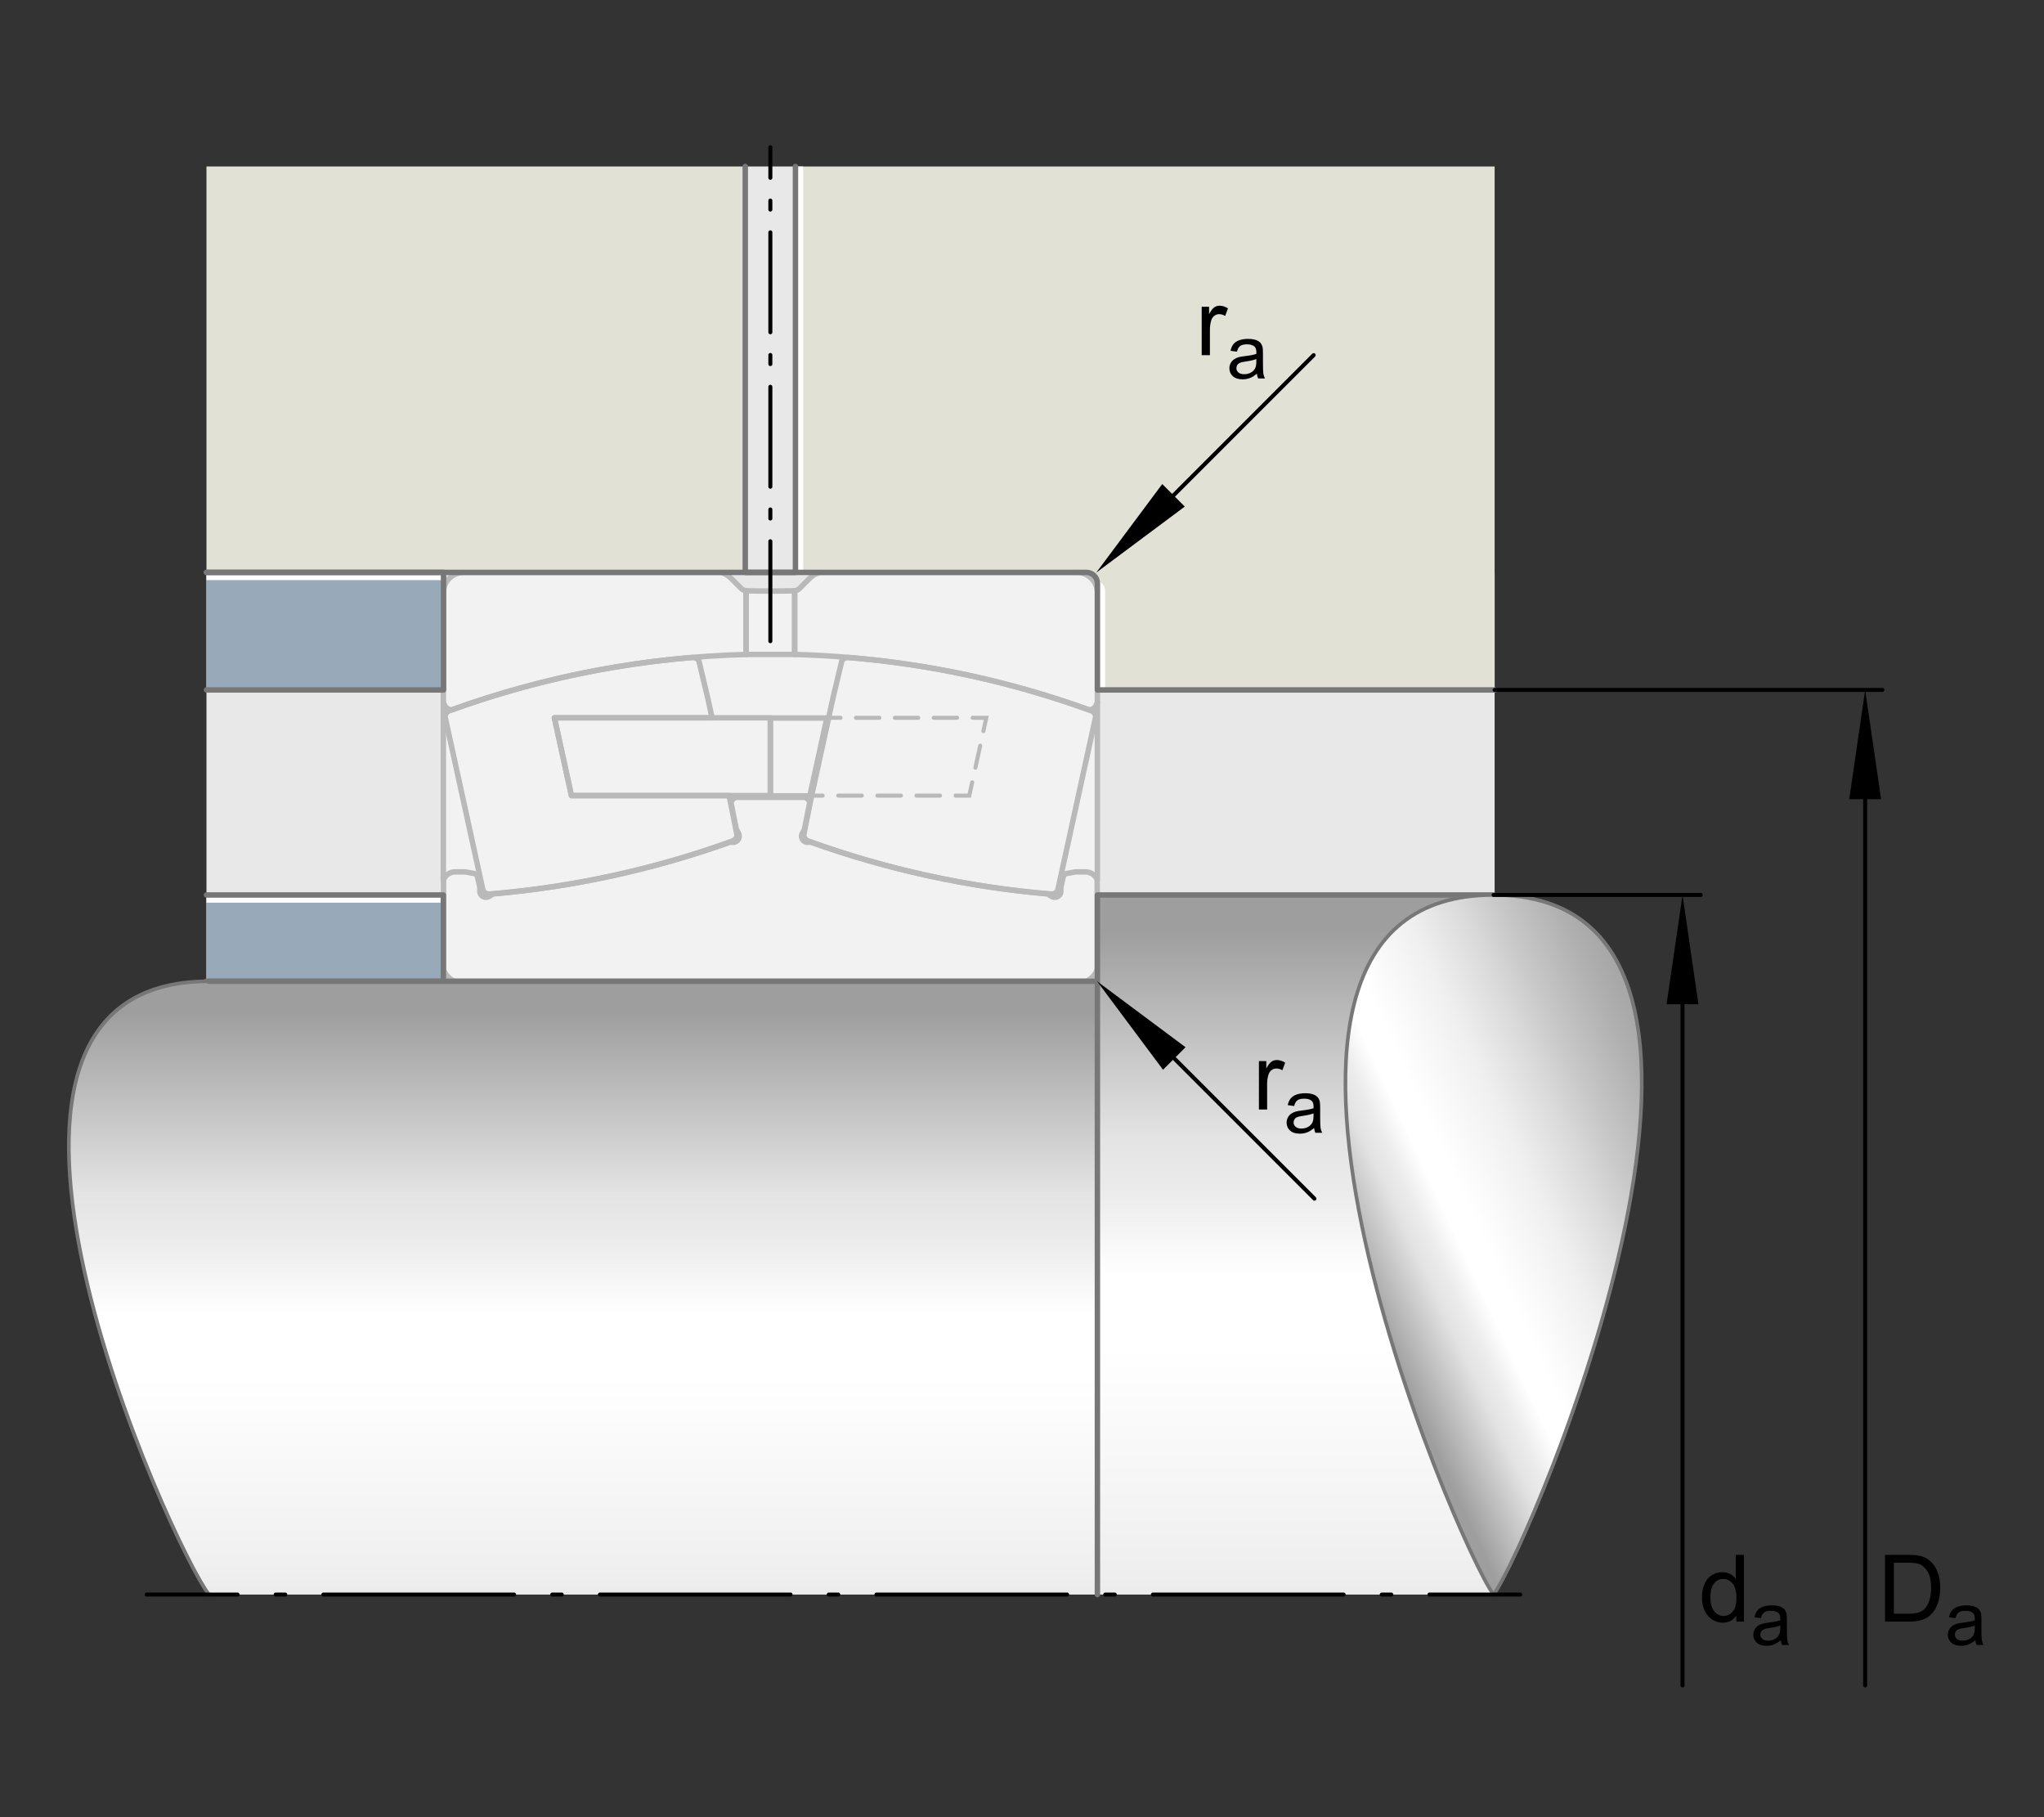 <?xml version="1.0" encoding="utf-8"?>
<!-- Generator: Adobe Illustrator 22.1.0, SVG Export Plug-In . SVG Version: 6.00 Build 0)  -->
<svg version="1.1" xmlns="http://www.w3.org/2000/svg" xmlns:xlink="http://www.w3.org/1999/xlink" x="0px" y="0px"
	 viewBox="0 0 637.795 566.929" style="enable-background:new 0 0 637.795 566.929;" xml:space="preserve">
<rect x="0" y="0" width="637.795" height="566.929" fill="#333333" stroke="none"/>
<style type="text/css">
	.Lichtkanteneffekt_B{fill:none;}
	
		._x0030__x002C_088_Pfeil_Li{fill:none;stroke:#000000;stroke-width:0.25;stroke-linecap:round;stroke-linejoin:round;stroke-miterlimit:10.433;}
	
		._x0030__x002C_088_Pfeile_LiRe{fill:none;stroke:#000000;stroke-width:0.25;stroke-linecap:round;stroke-linejoin:round;stroke-miterlimit:10.433;}
	.Hinweislinien_sw_0_x002C_12_x002F_0_x002C_35_Kreisziffer{fill:none;stroke:#FFFFFF;stroke-width:0.992;}
	
		._x0030__x002C_088_Pfeil_Li_x0020_3{fill:none;stroke:#000000;stroke-width:0.25;stroke-linecap:round;stroke-linejoin:round;stroke-miterlimit:10.433;}
	.Pfeil_Kraft_x0020_2{fill-rule:evenodd;clip-rule:evenodd;fill:none;stroke:#9F2627;}
	.st0{fill:none;}
	.st1{fill:#E8E8E8;}
	.st2{fill:#F2F2F2;}
	.st3{fill:#FFFFFF;}
	.st4{fill:none;stroke:#B9B9BA;stroke-width:1.276;stroke-linecap:round;stroke-miterlimit:10;}
	.st5{fill:none;stroke:#B9B9BA;stroke-width:1.276;stroke-linecap:round;stroke-miterlimit:10;stroke-dasharray:7.324,4.883;}
	.st6{fill:none;stroke:#B9B9BA;stroke-width:1.276;stroke-linecap:round;stroke-miterlimit:10;stroke-dasharray:7.006,4.671;}
	.st7{fill:none;stroke:#B9B9BA;stroke-width:1.276;stroke-linecap:round;stroke-miterlimit:10;stroke-dasharray:7.279,4.853;}
	.st8{fill:none;stroke:#B9B9BA;stroke-width:1.701;stroke-linecap:round;stroke-linejoin:round;stroke-miterlimit:10;}
	.st9{fill:#98AAB9;}
	.st10{fill:#E1E1D6;}
	.st11{clip-path:url(#SVGID_2_);}
	.st12{clip-path:url(#SVGID_4_);}
	.st13{clip-path:url(#SVGID_6_);}
	.st14{fill:none;stroke:#777777;stroke-width:1.701;stroke-linecap:round;stroke-linejoin:round;stroke-miterlimit:10;}
	.st15{fill:url(#SVGID_7_);}
	.st16{fill:none;stroke:#777777;stroke-width:1.134;stroke-linecap:round;stroke-linejoin:round;stroke-miterlimit:10;}
	.st17{fill:url(#SVGID_8_);}
	.st18{fill:url(#SVGID_9_);}
	.st19{fill:none;stroke:#000000;stroke-width:1.25;stroke-linecap:round;stroke-linejoin:round;}
	.st20{fill:none;stroke:#000000;stroke-width:1.25;stroke-linecap:round;stroke-linejoin:round;stroke-dasharray:2.975,11.901;}
	
		.st21{fill:none;stroke:#000000;stroke-width:1.25;stroke-linecap:round;stroke-linejoin:round;stroke-dasharray:59.505,11.901,2.975,11.901;}
	.st22{fill:none;stroke:#000000;stroke-width:1.25;stroke-linecap:round;stroke-linejoin:round;stroke-miterlimit:10.433;}
	
		.st23{fill:none;stroke:#000000;stroke-width:1.25;stroke-linecap:round;stroke-linejoin:round;stroke-miterlimit:10.433;stroke-dasharray:31.181,7.087,2.835,7.087;}
</style>
<g id="rahmen">
	<rect id="Rahmen_x5F_transp_8_" class="st0" width="637.795" height="566.929"/>
</g>
<g id="diagramm_x5F_hintergrund">
	<rect x="64.423" y="178.632" class="st1" width="401.949" height="199.893"/>
</g>
<g id="fuellungen">
	<g>
		<rect x="138.404" y="194.52" class="st2" width="203.952" height="111.61"/>
		<line class="st3" x1="342.356" y1="497.475" x2="138.404" y2="497.475"/>
		<path class="st2" d="M342.357,274.405v28.103c-0.585,1.62-1.811,2.925-3.375,3.623H141.779c-1.564-0.698-2.79-2.003-3.375-3.623
			v-28.103c0.461-1.057,1.339-1.845,2.396-2.194c0.394-0.135,0.821-0.203,1.249-0.203h3.049l2.768,0.495
			c0.574,0.101,1.024,0.54,1.148,1.102l0.754,3.454l-0.045,0.878c-0.011,0.169,0,0.337,0.045,0.506c0,0,0,0,0,0.011
			c0.18,0.81,0.889,1.44,1.766,1.485c0.394,0.023,0.787-0.079,1.114-0.281l1.204-0.754c25.268-2.239,50.153-7.684,74.048-16.2
			l0.574,0.079c1.046,0.146,2.014-0.585,2.171-1.631c0.045-0.383-0.023-0.788-0.191-1.136l-0.731-1.429l-1.654-8.336v-0.011
			c0.304-0.641,0.799-1.148,1.429-1.474h21.769c0.63,0.326,1.136,0.844,1.429,1.485l-1.71,8.606l-0.619,1.069
			c-0.518,0.889-0.236,2.025,0.619,2.565c0.023,0.023,0.045,0.034,0.067,0.045c0.36,0.214,0.788,0.304,1.204,0.247l0.63-0.079
			c23.884,8.516,48.758,13.961,74.025,16.2l1.204,0.754c0.889,0.551,2.07,0.281,2.633-0.607c0.124-0.191,0.214-0.416,0.247-0.641
			c0.034-0.158,0.045-0.315,0.045-0.472l-0.045-0.878l0.754-3.454c0.124-0.563,0.574-1.001,1.147-1.102l2.768-0.495h3.038
			C340.287,272.009,341.727,272.954,342.357,274.405z"/>
		<polygon class="st2" points="258.004,224.016 257.689,225.478 252.694,248.294 240.375,248.294 240.375,224.016 		"/>
		<polygon class="st2" points="240.375,223.937 240.375,248.215 178.308,248.215 176.868,241.656 172.998,223.937 		"/>
		<path class="st2" d="M341.918,223.453l-11.914,54.495c-0.427,0.596-1.114,0.967-1.856,0.979
			c-25.999-2.093-51.604-7.673-76.107-16.605c-0.461-0.225-0.821-0.585-1.058-1.035c-0.101-0.191-0.169-0.405-0.214-0.63
			c0.068-0.371,0.146-0.743,0.214-1.114c0.563-2.869,1.136-5.738,1.71-8.595c0.101-0.495,0.202-0.979,0.304-1.463
			c0.045-0.247,0.101-0.484,0.146-0.731l5.085-23.276l1.654-7.571c0.923-3.938,1.856-7.875,2.813-11.813
			c0.427-0.596,1.114-0.968,1.856-0.979c25.751,2.081,51.12,7.616,75.409,16.425c0.225,0.079,0.461,0.169,0.686,0.247
			C341.311,222.103,341.783,222.722,341.918,223.453z"/>
		<path class="st2" d="M228.061,250.949c-0.101-0.495-0.202-0.979-0.304-1.463c-0.045-0.247-0.101-0.484-0.146-0.731l-0.118-0.54
			h-49.185l-1.44-6.559l-3.87-17.719h49.191l-1.317-6.03c-0.923-3.938-1.856-7.875-2.813-11.813
			c-0.428-0.596-1.114-0.968-1.856-0.979c-25.751,2.081-51.12,7.616-75.409,16.425c-0.225,0.079-0.461,0.169-0.686,0.247
			c-0.664,0.315-1.136,0.934-1.271,1.665l11.914,54.495c0.427,0.596,1.114,0.967,1.856,0.979
			c25.999-2.093,51.604-7.673,76.107-16.605c0.461-0.225,0.821-0.585,1.058-1.035c0.101-0.191,0.169-0.405,0.214-0.63
			c-0.067-0.371-0.146-0.743-0.214-1.114C229.209,256.675,228.635,253.806,228.061,250.949z"/>
		<path class="st2" d="M342.424,184.956v34.223L342.042,220c-0.315,0.686-0.923,1.193-1.654,1.384l-0.427,0.124
			c-24.323-8.786-49.68-14.299-75.409-16.414c-5.512-0.472-11.048-0.765-16.594-0.911v-19.879c0.563-0.045,1.091-0.281,1.496-0.686
			l3.195-3.206c0.877-0.866,1.958-1.508,3.15-1.834h80.247C339.578,178.577,342.424,181.434,342.424,184.956z M231.307,183.617
			l-3.206-3.206c-0.866-0.866-1.946-1.508-3.139-1.834h-80.247c-3.533,0-6.379,2.857-6.379,6.379v34.223l0.383,0.821
			c0.315,0.686,0.923,1.193,1.654,1.384l0.428,0.124c29.543-10.665,60.604-16.515,92.003-17.325v-19.879
			C232.241,184.258,231.712,184.022,231.307,183.617z"/>
		<path class="st2" d="M247.755,184.326c-2.453,0.056-4.916,0.079-7.38,0.079c-2.452,0-4.916-0.023-7.38-0.079
			c-0.056-0.011-0.124-0.011-0.191-0.023v19.879h15.154v-19.879C247.89,184.314,247.822,184.314,247.755,184.326z"/>
		<g>
			<g>
				<line class="st4" x1="252.437" y1="248.215" x2="256.689" y2="248.215"/>
				<line class="st5" x1="261.572" y1="248.215" x2="295.753" y2="248.215"/>
				<polyline class="st4" points="298.195,248.215 302.447,248.215 303.358,244.062 				"/>
				<line class="st6" x1="304.358" y1="239.499" x2="306.351" y2="230.373"/>
				<polyline class="st4" points="306.849,228.091 307.757,223.937 303.505,223.937 				"/>
				<line class="st7" x1="298.652" y1="223.937" x2="264.682" y2="223.937"/>
				<line class="st4" x1="262.256" y1="223.937" x2="258.004" y2="223.937"/>
			</g>
		</g>
		<line class="st8" x1="342.424" y1="274.405" x2="342.424" y2="219.178"/>
		<line class="st8" x1="138.337" y1="219.178" x2="138.337" y2="274.405"/>
		<line class="st8" x1="138.404" y1="302.508" x2="138.404" y2="306.13"/>
		<line class="st8" x1="342.357" y1="306.13" x2="342.357" y2="302.508"/>
		<path class="st8" d="M342.357,274.405v28.103c-0.585,1.62-1.811,2.925-3.375,3.623H141.779c-1.564-0.698-2.79-2.003-3.375-3.623
			v-28.103c0.461-1.057,1.339-1.845,2.396-2.194c0.394-0.135,0.821-0.203,1.249-0.203h3.049l2.768,0.495
			c0.574,0.101,1.024,0.54,1.148,1.102l0.754,3.454l-0.045,0.878c-0.011,0.169,0,0.337,0.045,0.506c0,0,0,0,0,0.011
			c0.18,0.81,0.889,1.44,1.766,1.485c0.394,0.023,0.787-0.079,1.114-0.281l1.204-0.754c25.268-2.239,50.153-7.684,74.048-16.2
			l0.574,0.079c1.046,0.146,2.014-0.585,2.171-1.631c0.045-0.383-0.023-0.788-0.191-1.136l-0.731-1.429l-1.654-8.336v-0.011
			c0.304-0.641,0.799-1.148,1.429-1.474h21.769c0.63,0.326,1.136,0.844,1.429,1.485l-1.71,8.606l-0.619,1.069
			c-0.518,0.889-0.236,2.025,0.619,2.565c0.023,0.023,0.045,0.034,0.067,0.045c0.36,0.214,0.788,0.304,1.204,0.247l0.63-0.079
			c23.884,8.516,48.758,13.961,74.025,16.2l1.204,0.754c0.889,0.551,2.07,0.281,2.633-0.607c0.124-0.191,0.214-0.416,0.247-0.641
			c0.034-0.158,0.045-0.315,0.045-0.472l-0.045-0.878l0.754-3.454c0.124-0.563,0.574-1.001,1.147-1.102l2.768-0.495h3.038
			C340.287,272.009,341.727,272.954,342.357,274.405z"/>
		<path class="st8" d="M342.424,184.956v34.223L342.042,220c-0.315,0.686-0.923,1.193-1.654,1.384l-0.427,0.124
			c-24.323-8.786-49.68-14.299-75.409-16.414c-5.512-0.472-11.048-0.765-16.594-0.911v-19.879c0.563-0.045,1.091-0.281,1.496-0.686
			l3.195-3.206c0.877-0.866,1.958-1.508,3.15-1.834h80.247C339.578,178.577,342.424,181.434,342.424,184.956z"/>
		<polygon class="st8" points="258.004,224.016 257.689,225.478 252.694,248.294 240.375,248.294 240.375,224.016 		"/>
		<polygon class="st8" points="240.375,223.937 240.375,248.215 178.308,248.215 176.868,241.656 172.998,223.937 		"/>
		<path class="st8" d="M341.918,223.453l-11.914,54.495c-0.427,0.596-1.114,0.967-1.856,0.979
			c-25.999-2.093-51.604-7.673-76.107-16.605c-0.461-0.225-0.821-0.585-1.058-1.035c-0.101-0.191-0.169-0.405-0.214-0.63
			c0.068-0.371,0.146-0.743,0.214-1.114c0.563-2.869,1.136-5.738,1.71-8.595c0.101-0.495,0.202-0.979,0.304-1.463
			c0.045-0.247,0.101-0.484,0.146-0.731l5.085-23.276l1.654-7.571c0.923-3.938,1.856-7.875,2.813-11.813
			c0.427-0.596,1.114-0.968,1.856-0.979c25.751,2.081,51.12,7.616,75.409,16.425c0.225,0.079,0.461,0.169,0.686,0.247
			C341.311,222.103,341.783,222.722,341.918,223.453z"/>
		<path class="st8" d="M228.061,250.949c-0.101-0.495-0.202-0.979-0.304-1.463c-0.045-0.247-0.101-0.484-0.146-0.731l-0.118-0.54
			h-49.185l-1.44-6.559l-3.87-17.719h49.191l-1.317-6.03c-0.923-3.938-1.856-7.875-2.813-11.813
			c-0.428-0.596-1.114-0.968-1.856-0.979c-25.751,2.081-51.12,7.616-75.409,16.425c-0.225,0.079-0.461,0.169-0.686,0.247
			c-0.664,0.315-1.136,0.934-1.271,1.665l11.914,54.495c0.427,0.596,1.114,0.967,1.856,0.979
			c25.999-2.093,51.604-7.673,76.107-16.605c0.461-0.225,0.821-0.585,1.058-1.035c0.101-0.191,0.169-0.405,0.214-0.63
			c-0.067-0.371-0.146-0.743-0.214-1.114C229.209,256.675,228.635,253.806,228.061,250.949z"/>
		<path class="st8" d="M232.804,184.303v19.879c-31.399,0.81-62.46,6.66-92.003,17.325l-0.428-0.124
			c-0.731-0.191-1.339-0.698-1.654-1.384l-0.383-0.821v-34.223c0-3.521,2.846-6.379,6.379-6.379h80.247
			c1.193,0.326,2.273,0.967,3.139,1.834l3.206,3.206C231.712,184.022,232.241,184.258,232.804,184.303z"/>
		<path class="st8" d="M247.755,184.326c-2.453,0.056-4.916,0.079-7.38,0.079c-2.452,0-4.916-0.023-7.38-0.079
			c-0.056-0.011-0.124-0.011-0.191-0.023v19.879h15.154v-19.879C247.89,184.314,247.822,184.314,247.755,184.326z"/>
	</g>
	<rect x="64.423" y="178.577" class="st9" width="73.981" height="36.668"/>
	<rect x="64.423" y="279.213" class="st9" width="73.911" height="26.929"/>
	<rect x="64.423" y="51.934" class="st10" width="168.122" height="126.643"/>
	<path class="st10" d="M248.207,51.934v126.643h90.77c1.907,0,3.452,1.546,3.452,3.452v33.215h123.943V51.934H248.207z"/>
	<polyline class="st1" points="232.545,51.934 232.545,178.577 248.207,178.577 248.207,51.934 	"/>
</g>
<g id="lichtkanten">
	<g id="festeKanten">
	</g>
	<g>
		<defs>
			<path id="SVGID_1_" d="M248.207,51.934v126.643h90.77c1.907,0,3.452,1.546,3.452,3.452v33.215h123.943V51.934H248.207z"/>
		</defs>
		<clipPath id="SVGID_2_">
			<use xlink:href="#SVGID_1_"  style="overflow:visible;"/>
		</clipPath>
		<g class="st11">
			<g>
				<g>
					<polygon class="st3" points="250.616,50.091 466.372,50.091 466.372,47.682 248.207,47.682 248.207,178.577 250.616,178.577 
											"/>
					<path class="st3" d="M344.838,215.245v-30.806c0-1.591-1.082-2.917-2.545-3.317c0.08,0.291,0.136,0.591,0.136,0.907v33.215
						H344.838z"/>
				</g>
			</g>
		</g>
	</g>
	<g>
		<defs>
			<rect id="SVGID_3_" x="64.423" y="178.577" width="73.981" height="36.668"/>
		</defs>
		<clipPath id="SVGID_4_">
			<use xlink:href="#SVGID_3_"  style="overflow:visible;"/>
		</clipPath>
		<g class="st12">
			<g>
				<polygon class="st3" points="59.743,180.986 138.404,180.986 138.404,178.577 57.333,178.577 57.333,215.245 59.743,215.245 
									"/>
			</g>
		</g>
	</g>
	<g>
		<defs>
			<rect id="SVGID_5_" x="64.423" y="279.213" width="73.911" height="26.929"/>
		</defs>
		<clipPath id="SVGID_6_">
			<use xlink:href="#SVGID_5_"  style="overflow:visible;"/>
		</clipPath>
		<g class="st13">
			<g>
				<polygon class="st3" points="59.743,281.622 138.327,281.622 138.327,279.213 57.333,279.213 57.333,306.141 59.743,306.141 
									"/>
			</g>
		</g>
	</g>
</g>
<g id="festeKanten_1_">
</g>
<g id="konturen">
	<polyline class="st14" points="64.423,215.245 138.404,215.245 138.404,178.577 64.423,178.577 	"/>
	<polyline class="st14" points="64.423,306.141 138.341,306.141 138.341,279.213 64.423,279.213 	"/>
	<path class="st14" d="M64.423,178.577h274.554c1.907,0,3.452,1.546,3.452,3.452v33.215h123.943"/>
	<g>
		<g>
			<g>
				<g>
					<linearGradient id="SVGID_7_" gradientUnits="userSpaceOnUse" x1="181.952" y1="306.142" x2="181.952" y2="635.696">
						<stop  offset="0.03" style="stop-color:#9E9E9E"/>
						<stop  offset="0.2" style="stop-color:#E3E3E3"/>
						<stop  offset="0.249" style="stop-color:#ECECEC"/>
						<stop  offset="0.315" style="stop-color:#FFFFFF"/>
						<stop  offset="0.375" style="stop-color:#FFFFFF"/>
						<stop  offset="0.47" style="stop-color:#F7F7F7"/>
						<stop  offset="0.558" style="stop-color:#EFEFEF"/>
						<stop  offset="0.696" style="stop-color:#D9D9D9"/>
						<stop  offset="0.775" style="stop-color:#C9C9C9"/>
						<stop  offset="0.92" style="stop-color:#B0B0B0"/>
						<stop  offset="1" style="stop-color:#A6A6A6"/>
					</linearGradient>
					<path class="st15" d="M342.429,306.142H65.211v0c-92.698,0.004-10.922,177.672,0.003,191.339
						c0.002-0.002,0.004-0.005,0.006-0.008h277.208V306.142z"/>
				</g>
			</g>
			<line class="st14" x1="65.211" y1="306.142" x2="342.429" y2="306.142"/>
			<path class="st16" d="M65.215,497.48c-10.925-13.667-92.703-191.339,0-191.339"/>
		</g>
		<g>
			<linearGradient id="SVGID_8_" gradientUnits="userSpaceOnUse" x1="404.237" y1="279.213" x2="404.237" y2="655.148">
				<stop  offset="0.03" style="stop-color:#9E9E9E"/>
				<stop  offset="0.2" style="stop-color:#E3E3E3"/>
				<stop  offset="0.249" style="stop-color:#ECECEC"/>
				<stop  offset="0.315" style="stop-color:#FFFFFF"/>
				<stop  offset="0.375" style="stop-color:#FFFFFF"/>
				<stop  offset="0.47" style="stop-color:#F7F7F7"/>
				<stop  offset="0.558" style="stop-color:#EFEFEF"/>
				<stop  offset="0.696" style="stop-color:#D9D9D9"/>
				<stop  offset="0.775" style="stop-color:#C9C9C9"/>
				<stop  offset="0.92" style="stop-color:#B0B0B0"/>
				<stop  offset="1" style="stop-color:#A6A6A6"/>
			</linearGradient>
			<rect x="342.429" y="279.213" class="st17" width="123.616" height="218.268"/>
			<polyline class="st14" points="466.045,279.213 342.429,279.213 342.429,497.48 			"/>
			<linearGradient id="SVGID_9_" gradientUnits="userSpaceOnUse" x1="530.508" y1="355.434" x2="422.43" y2="405.831">
				<stop  offset="0.005" style="stop-color:#A6A6A6"/>
				<stop  offset="0.08" style="stop-color:#B0B0B0"/>
				<stop  offset="0.225" style="stop-color:#C9C9C9"/>
				<stop  offset="0.305" style="stop-color:#D9D9D9"/>
				<stop  offset="0.442" style="stop-color:#EFEFEF"/>
				<stop  offset="0.53" style="stop-color:#F7F7F7"/>
				<stop  offset="0.624" style="stop-color:#FFFFFF"/>
				<stop  offset="0.685" style="stop-color:#FFFFFF"/>
				<stop  offset="0.749" style="stop-color:#ECECEC"/>
				<stop  offset="0.798" style="stop-color:#E3E3E3"/>
				<stop  offset="0.972" style="stop-color:#9E9E9E"/>
			</linearGradient>
			<path class="st18" d="M466.045,497.48c11.549-15.591,98.003-218.268,0-218.268C368.077,279.213,454.478,481.89,466.045,497.48z"
				/>
			<path class="st16" d="M466.045,497.48c11.549-15.591,98.003-218.268,0-218.268C368.077,279.213,454.478,481.89,466.045,497.48z"
				/>
		</g>
	</g>
	<polyline class="st14" points="232.545,51.934 232.545,178.577 248.207,178.577 248.207,51.934 	"/>
</g>
<g id="masslinien_x5F_masspfeile">
	<g>
		<g>
			<line class="st19" x1="524.999" y1="525.82" x2="524.999" y2="307.899"/>
			<g>
				<polygon points="529.971,313.301 525.004,279.213 520.027,313.301 				"/>
			</g>
		</g>
	</g>
	<g>
		<g>
			<line class="st19" x1="581.989" y1="525.82" x2="581.989" y2="243.931"/>
			<g>
				<polygon points="586.961,249.333 581.994,215.245 577.017,249.333 				"/>
			</g>
		</g>
	</g>
	<g>
		<g>
			<line class="st19" x1="45.78" y1="497.473" x2="74.126" y2="497.473"/>
			<line class="st20" x1="86.027" y1="497.473" x2="94.953" y2="497.473"/>
			<line class="st21" x1="100.904" y1="497.473" x2="440.083" y2="497.473"/>
			<line class="st19" x1="446.033" y1="497.473" x2="474.38" y2="497.473"/>
		</g>
	</g>
	<line class="st22" x1="466.372" y1="215.245" x2="587.361" y2="215.245"/>
	<line class="st22" x1="466.045" y1="279.213" x2="530.668" y2="279.213"/>
	<g>
		<g>
			<line class="st19" x1="362.6" y1="326.414" x2="410.15" y2="373.964"/>
			<g>
				<polygon points="362.905,333.75 342.313,306.134 369.936,326.719 				"/>
			</g>
		</g>
	</g>
	<g>
		<g>
			<line class="st19" x1="362.355" y1="158.347" x2="409.905" y2="110.798"/>
			<g>
				<polygon points="369.691,158.043 342.074,178.635 362.66,151.012 				"/>
			</g>
		</g>
	</g>
	<line class="st23" x1="240.375" y1="200.042" x2="240.375" y2="45.924"/>
</g>
<g id="_x30_k_x5F_0k">
	<g>
		<path d="M541.782,505.915v-1.904c-0.957,1.497-2.363,2.245-4.22,2.245c-1.203,0-2.31-0.331-3.318-0.994s-1.79-1.589-2.344-2.778
			c-0.555-1.188-0.832-2.555-0.832-4.1c0-1.506,0.251-2.872,0.754-4.099c0.502-1.227,1.255-2.167,2.259-2.82
			c1.004-0.654,2.127-0.98,3.367-0.98c0.91,0,1.72,0.191,2.431,0.575c0.71,0.384,1.288,0.884,1.733,1.499v-7.474h2.543v20.83
			H541.782z M533.697,498.384c0,1.933,0.407,3.378,1.223,4.334c0.814,0.957,1.775,1.436,2.884,1.436
			c1.118,0,2.067-0.457,2.849-1.371c0.782-0.914,1.173-2.31,1.173-4.185c0-2.065-0.398-3.581-1.193-4.547
			c-0.796-0.967-1.776-1.449-2.941-1.449c-1.137,0-2.087,0.464-2.849,1.393C534.079,494.922,533.697,496.386,533.697,498.384z"/>
		<path d="M555.67,511.701c-0.758,0.645-1.487,1.099-2.188,1.364c-0.701,0.265-1.453,0.397-2.256,0.397
			c-1.326,0-2.346-0.323-3.058-0.972c-0.713-0.647-1.069-1.476-1.069-2.483c0-0.591,0.135-1.131,0.404-1.62
			c0.269-0.488,0.621-0.881,1.057-1.177c0.436-0.295,0.927-0.519,1.472-0.67c0.402-0.106,1.008-0.209,1.819-0.308
			c1.651-0.196,2.868-0.432,3.648-0.704c0.008-0.28,0.012-0.459,0.012-0.534c0-0.834-0.193-1.421-0.58-1.763
			c-0.522-0.462-1.3-0.693-2.33-0.693c-0.962,0-1.673,0.169-2.131,0.506c-0.459,0.338-0.798,0.935-1.018,1.791l-2.001-0.273
			c0.182-0.856,0.481-1.548,0.898-2.074c0.416-0.526,1.019-0.933,1.808-1.217c0.787-0.284,1.701-0.426,2.739-0.426
			c1.03,0,1.868,0.121,2.512,0.363c0.645,0.243,1.118,0.548,1.421,0.915c0.303,0.368,0.516,0.832,0.637,1.393
			c0.068,0.349,0.103,0.978,0.103,1.888v2.728c0,1.902,0.043,3.105,0.131,3.609c0.087,0.504,0.259,0.987,0.517,1.449h-2.137
			C555.867,512.767,555.73,512.27,555.67,511.701z M555.499,507.132c-0.742,0.303-1.856,0.561-3.342,0.772
			c-0.841,0.122-1.436,0.258-1.784,0.409c-0.349,0.152-0.618,0.374-0.808,0.665c-0.189,0.292-0.284,0.616-0.284,0.973
			c0,0.545,0.207,1,0.62,1.363c0.412,0.364,1.017,0.546,1.813,0.546c0.788,0,1.489-0.172,2.104-0.518
			c0.613-0.345,1.064-0.816,1.353-1.415c0.22-0.462,0.329-1.144,0.329-2.046V507.132z"/>
	</g>
	<g>
		<path d="M588.188,505.915v-20.83h7.176c1.619,0,2.855,0.1,3.708,0.298c1.193,0.275,2.212,0.772,3.055,1.492
			c1.1,0.929,1.921,2.115,2.466,3.56s0.817,3.095,0.817,4.951c0,1.583-0.186,2.984-0.555,4.206
			c-0.369,1.223-0.843,2.233-1.421,3.034c-0.578,0.8-1.21,1.43-1.896,1.89c-0.688,0.459-1.516,0.808-2.487,1.044
			c-0.971,0.237-2.086,0.355-3.346,0.355H588.188z M590.945,503.457h4.447c1.373,0,2.451-0.128,3.232-0.384s1.404-0.615,1.868-1.08
			c0.653-0.653,1.163-1.532,1.527-2.636c0.365-1.104,0.548-2.441,0.548-4.014c0-2.179-0.358-3.854-1.073-5.023
			c-0.716-1.169-1.584-1.953-2.607-2.352c-0.739-0.284-1.928-0.426-3.566-0.426h-4.376V503.457z"/>
		<path d="M616.37,511.701c-0.758,0.645-1.487,1.099-2.188,1.364c-0.701,0.265-1.453,0.397-2.256,0.397
			c-1.326,0-2.346-0.323-3.058-0.972c-0.713-0.647-1.069-1.476-1.069-2.483c0-0.591,0.135-1.131,0.404-1.62
			c0.269-0.488,0.621-0.881,1.057-1.177c0.436-0.295,0.927-0.519,1.472-0.67c0.402-0.106,1.008-0.209,1.819-0.308
			c1.651-0.196,2.868-0.432,3.648-0.704c0.008-0.28,0.012-0.459,0.012-0.534c0-0.834-0.193-1.421-0.58-1.763
			c-0.522-0.462-1.3-0.693-2.33-0.693c-0.962,0-1.673,0.169-2.131,0.506c-0.459,0.338-0.798,0.935-1.018,1.791l-2.001-0.273
			c0.182-0.856,0.481-1.548,0.898-2.074c0.416-0.526,1.019-0.933,1.808-1.217c0.787-0.284,1.701-0.426,2.739-0.426
			c1.03,0,1.868,0.121,2.512,0.363c0.645,0.243,1.118,0.548,1.421,0.915c0.303,0.368,0.516,0.832,0.637,1.393
			c0.068,0.349,0.103,0.978,0.103,1.888v2.728c0,1.902,0.043,3.105,0.131,3.609c0.087,0.504,0.259,0.987,0.517,1.449h-2.137
			C616.567,512.767,616.43,512.27,616.37,511.701z M616.199,507.132c-0.742,0.303-1.856,0.561-3.342,0.772
			c-0.841,0.122-1.436,0.258-1.784,0.409c-0.349,0.152-0.618,0.374-0.808,0.665c-0.189,0.292-0.284,0.616-0.284,0.973
			c0,0.545,0.207,1,0.62,1.363c0.412,0.364,1.017,0.546,1.813,0.546c0.788,0,1.489-0.172,2.104-0.518
			c0.613-0.345,1.064-0.816,1.353-1.415c0.22-0.462,0.329-1.144,0.329-2.046V507.132z"/>
	</g>
	<g>
		<path d="M392.824,346.138v-15.09h2.302v2.287c0.588-1.07,1.13-1.775,1.627-2.117c0.497-0.341,1.045-0.511,1.642-0.511
			c0.861,0,1.738,0.274,2.628,0.824l-0.881,2.372c-0.625-0.369-1.25-0.554-1.875-0.554c-0.56,0-1.062,0.168-1.506,0.505
			c-0.446,0.336-0.763,0.803-0.952,1.399c-0.284,0.909-0.427,1.903-0.427,2.983v7.9H392.824z"/>
		<path d="M410.037,351.924c-0.758,0.645-1.487,1.099-2.188,1.364c-0.701,0.265-1.453,0.397-2.256,0.397
			c-1.326,0-2.346-0.323-3.058-0.972c-0.713-0.647-1.069-1.476-1.069-2.483c0-0.591,0.135-1.131,0.404-1.62
			c0.269-0.488,0.621-0.881,1.057-1.177c0.436-0.295,0.927-0.519,1.472-0.67c0.402-0.106,1.008-0.209,1.819-0.308
			c1.651-0.196,2.868-0.432,3.648-0.704c0.008-0.28,0.012-0.459,0.012-0.534c0-0.834-0.193-1.421-0.58-1.763
			c-0.522-0.462-1.3-0.693-2.33-0.693c-0.962,0-1.673,0.169-2.131,0.506c-0.459,0.338-0.798,0.935-1.018,1.791l-2.001-0.273
			c0.182-0.856,0.481-1.548,0.898-2.074c0.416-0.526,1.019-0.933,1.808-1.217c0.787-0.284,1.701-0.426,2.739-0.426
			c1.03,0,1.868,0.121,2.512,0.363c0.645,0.243,1.118,0.548,1.421,0.915c0.303,0.368,0.516,0.832,0.637,1.393
			c0.068,0.349,0.103,0.978,0.103,1.888v2.728c0,1.902,0.043,3.105,0.131,3.609c0.087,0.504,0.259,0.987,0.517,1.449h-2.137
			C410.234,352.989,410.097,352.492,410.037,351.924z M409.866,347.355c-0.742,0.303-1.856,0.561-3.342,0.772
			c-0.841,0.122-1.436,0.258-1.784,0.409c-0.349,0.152-0.618,0.374-0.808,0.665c-0.189,0.292-0.284,0.616-0.284,0.973
			c0,0.545,0.207,1,0.62,1.363c0.412,0.364,1.017,0.546,1.813,0.546c0.788,0,1.489-0.172,2.104-0.518
			c0.613-0.345,1.064-0.816,1.353-1.415c0.22-0.462,0.329-1.144,0.329-2.046V347.355z"/>
	</g>
	<g>
		<path d="M374.972,110.8V95.71h2.302v2.287c0.588-1.07,1.13-1.775,1.627-2.117c0.497-0.341,1.045-0.511,1.642-0.511
			c0.861,0,1.738,0.274,2.628,0.824l-0.881,2.372c-0.625-0.369-1.25-0.554-1.875-0.554c-0.56,0-1.062,0.168-1.506,0.505
			c-0.446,0.336-0.763,0.803-0.952,1.399c-0.284,0.909-0.427,1.903-0.427,2.983v7.9H374.972z"/>
		<path d="M392.185,116.586c-0.758,0.645-1.487,1.099-2.188,1.364c-0.701,0.265-1.453,0.397-2.256,0.397
			c-1.326,0-2.346-0.323-3.058-0.972c-0.713-0.647-1.069-1.476-1.069-2.483c0-0.591,0.135-1.131,0.404-1.62
			c0.269-0.488,0.621-0.881,1.057-1.177c0.436-0.295,0.927-0.519,1.472-0.67c0.402-0.106,1.008-0.209,1.819-0.308
			c1.651-0.196,2.868-0.432,3.648-0.704c0.008-0.28,0.012-0.459,0.012-0.534c0-0.834-0.193-1.421-0.58-1.763
			c-0.522-0.462-1.3-0.693-2.33-0.693c-0.962,0-1.673,0.169-2.131,0.506c-0.459,0.338-0.798,0.935-1.018,1.791l-2.001-0.273
			c0.182-0.856,0.481-1.548,0.898-2.074c0.416-0.526,1.019-0.933,1.808-1.217c0.787-0.284,1.701-0.426,2.739-0.426
			c1.03,0,1.868,0.121,2.512,0.363c0.645,0.243,1.118,0.548,1.421,0.915c0.303,0.368,0.516,0.832,0.637,1.393
			c0.068,0.349,0.103,0.978,0.103,1.888v2.728c0,1.902,0.043,3.105,0.131,3.609c0.087,0.504,0.259,0.987,0.517,1.449h-2.137
			C392.383,117.651,392.246,117.154,392.185,116.586z M392.014,112.017c-0.742,0.303-1.856,0.561-3.342,0.772
			c-0.841,0.122-1.436,0.258-1.784,0.409c-0.349,0.152-0.618,0.374-0.808,0.665c-0.189,0.292-0.284,0.616-0.284,0.973
			c0,0.545,0.207,1,0.62,1.363c0.412,0.364,1.017,0.546,1.813,0.546c0.788,0,1.489-0.172,2.104-0.518
			c0.613-0.345,1.064-0.816,1.353-1.415c0.22-0.462,0.329-1.144,0.329-2.046V112.017z"/>
	</g>
</g>
</svg>
